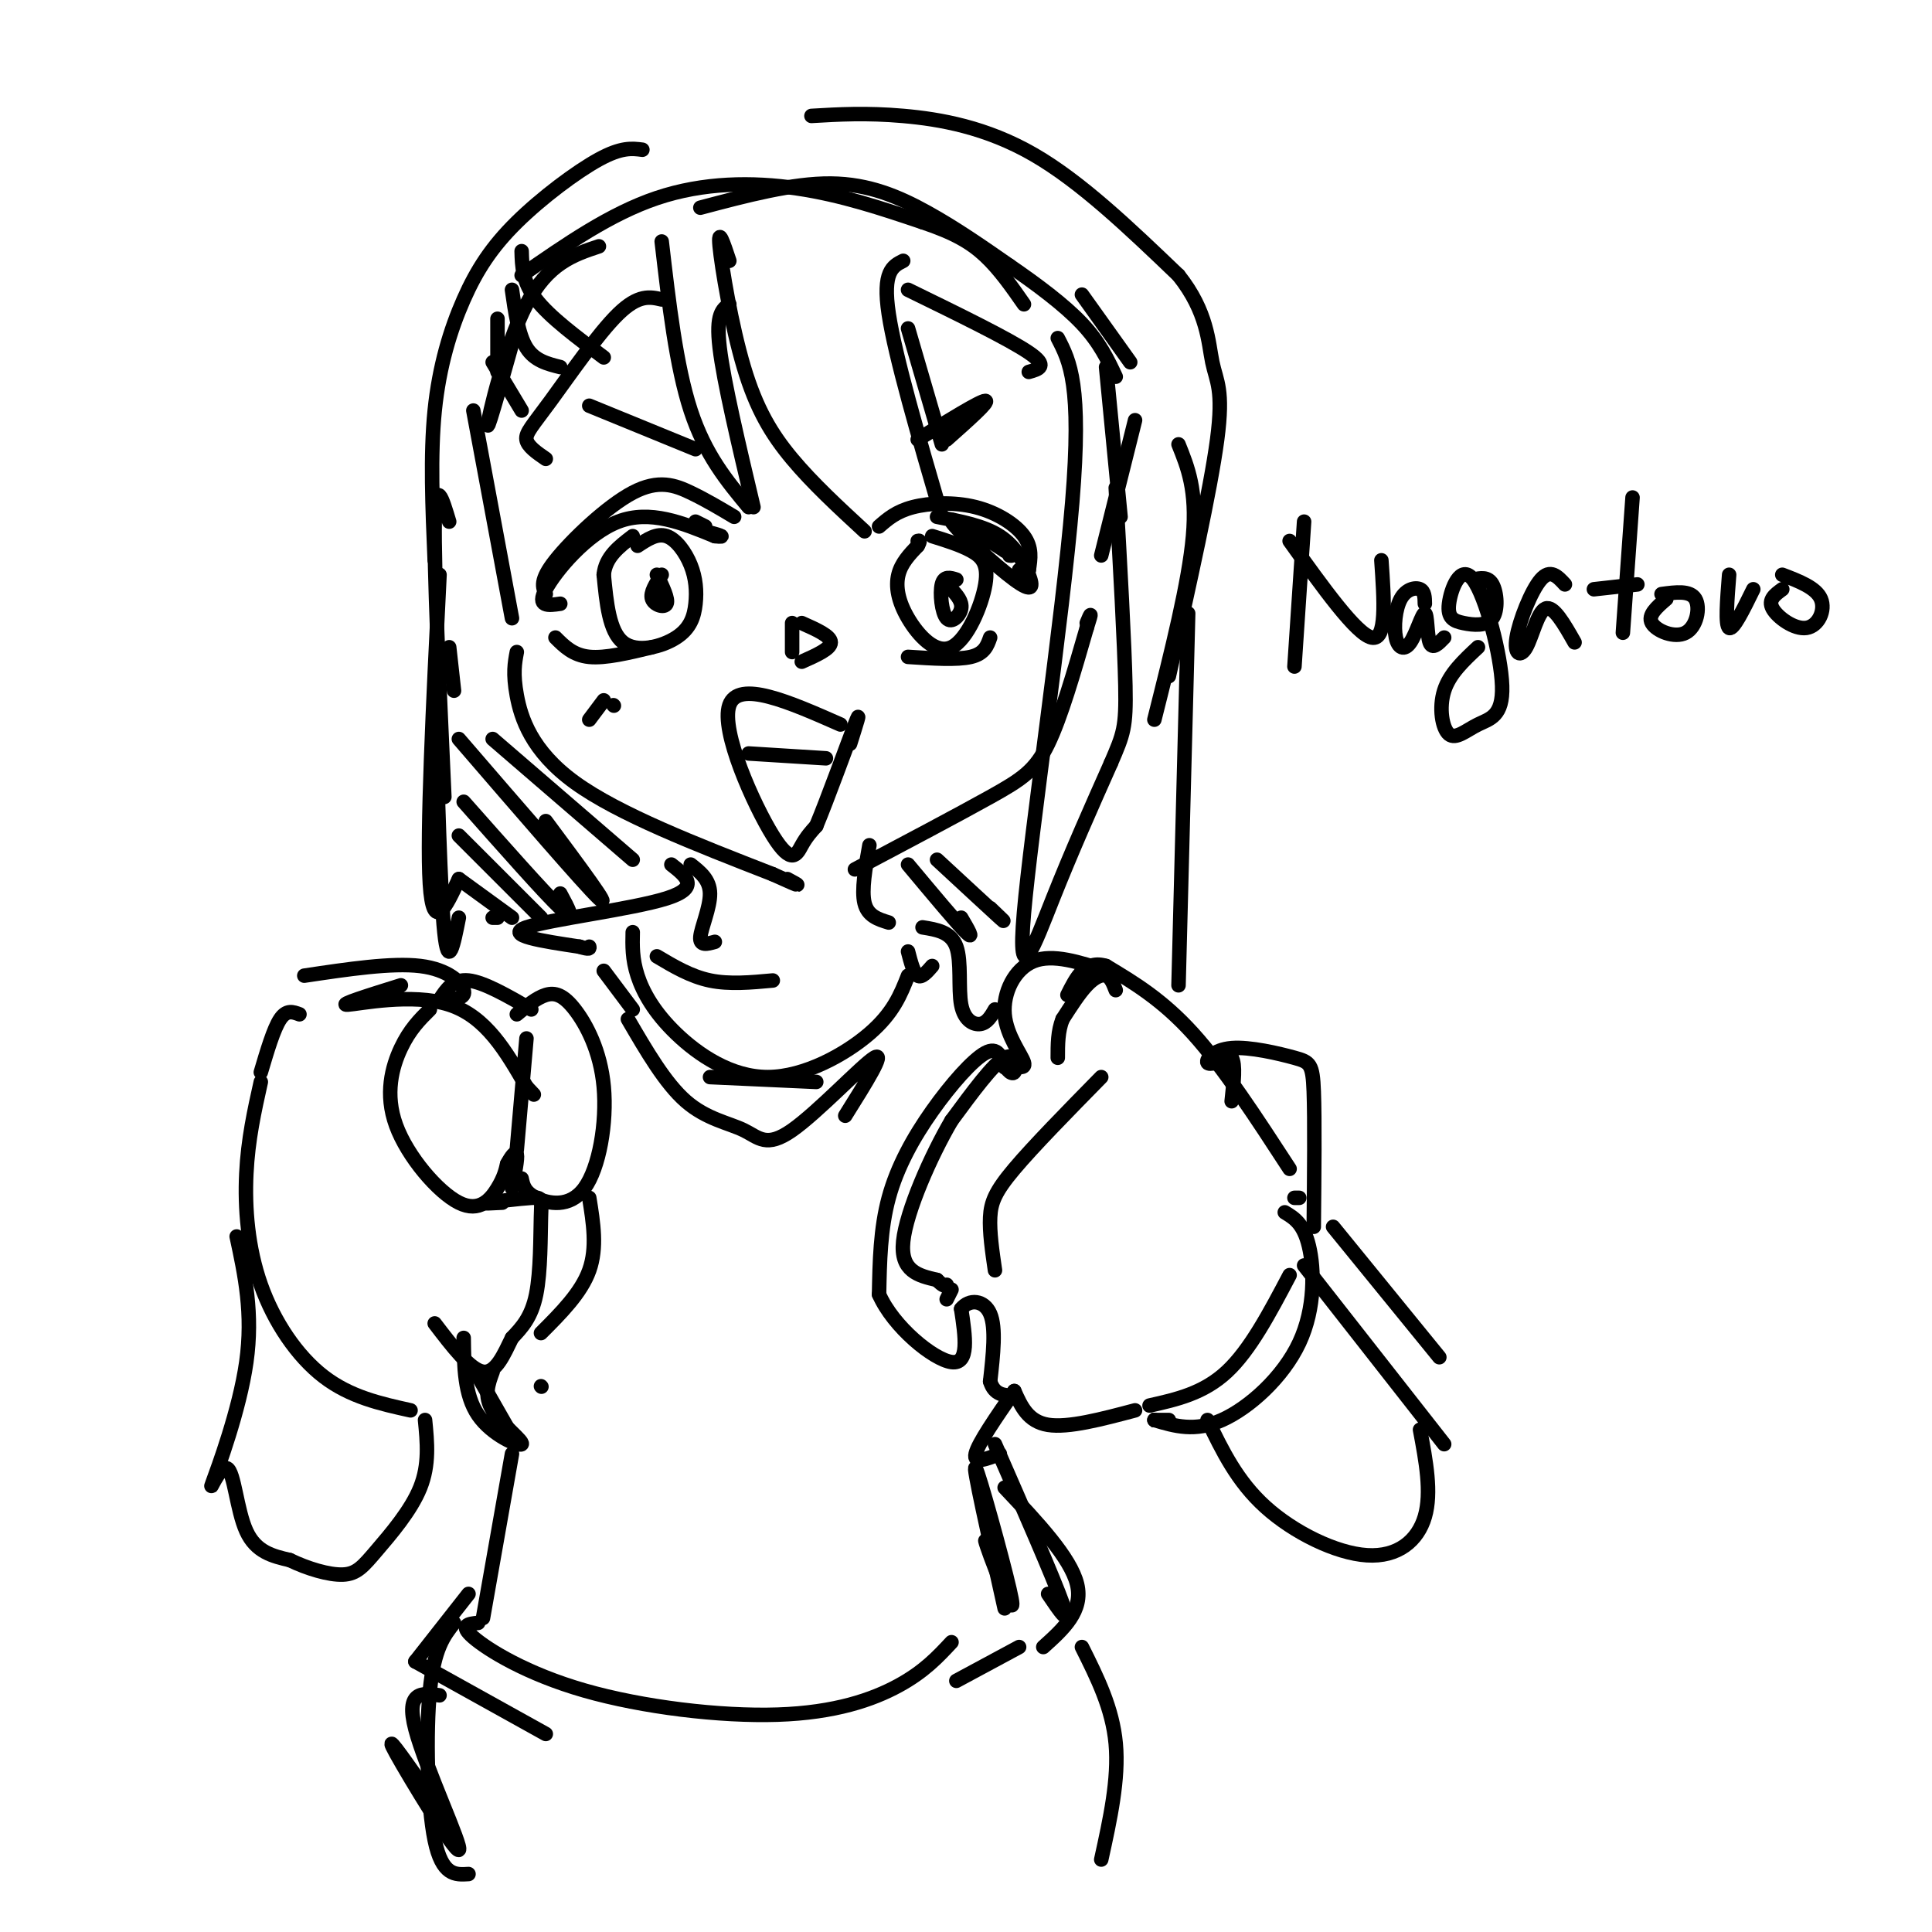 <svg viewBox='0 0 400 400' version='1.1' xmlns='http://www.w3.org/2000/svg' xmlns:xlink='http://www.w3.org/1999/xlink'><g fill='none' stroke='rgb(0,0,0)' stroke-width='3' stroke-linecap='round' stroke-linejoin='round'><path d='M98,85c0.000,0.000 8.000,43.000 8,43'/><path d='M107,135c-0.422,2.222 -0.844,4.444 0,9c0.844,4.556 2.956,11.444 12,18c9.044,6.556 25.022,12.778 41,19'/><path d='M160,181c7.333,3.333 5.167,2.167 3,1'/><path d='M177,180c10.667,-5.644 21.333,-11.289 28,-15c6.667,-3.711 9.333,-5.489 12,-11c2.667,-5.511 5.333,-14.756 8,-24'/><path d='M225,130c1.333,-4.167 0.667,-2.583 0,-1'/><path d='M228,115c0.000,0.000 7.000,-28.000 7,-28'/><path d='M103,77c0.000,0.000 0.000,-11.000 0,-11'/><path d='M108,57c9.178,-6.378 18.356,-12.756 28,-16c9.644,-3.244 19.756,-3.356 29,-2c9.244,1.356 17.622,4.178 26,7'/><path d='M191,46c6.578,2.200 10.022,4.200 13,7c2.978,2.800 5.489,6.400 8,10'/><path d='M229,76c0.000,0.000 3.000,31.000 3,31'/><path d='M108,64c-3.511,12.644 -7.022,25.289 -7,24c0.022,-1.289 3.578,-16.511 8,-25c4.422,-8.489 9.711,-10.244 15,-12'/><path d='M145,43c9.556,-2.533 19.111,-5.067 27,-5c7.889,0.067 14.111,2.733 20,6c5.889,3.267 11.444,7.133 17,11'/><path d='M209,55c5.667,3.889 11.333,8.111 15,12c3.667,3.889 5.333,7.444 7,11'/><path d='M224,61c0.000,0.000 10.000,14.000 10,14'/><path d='M269,248c0.000,0.000 -1.000,0.000 -1,0'/><path d='M267,242c-6.833,-10.500 -13.667,-21.000 -20,-28c-6.333,-7.000 -12.167,-10.500 -18,-14'/><path d='M229,200c-4.333,-1.333 -6.167,2.333 -8,6'/><path d='M231,205c-0.511,-1.333 -1.022,-2.667 -2,-3c-0.978,-0.333 -2.422,0.333 -4,2c-1.578,1.667 -3.289,4.333 -5,7'/><path d='M220,211c-1.000,2.500 -1.000,5.250 -1,8'/><path d='M229,201c-5.518,-1.792 -11.036,-3.583 -15,-2c-3.964,1.583 -6.375,6.542 -6,11c0.375,4.458 3.536,8.417 4,10c0.464,1.583 -1.768,0.792 -4,0'/><path d='M208,220c-0.179,0.786 1.375,2.750 2,2c0.625,-0.750 0.321,-4.214 -2,-3c-2.321,1.214 -6.661,7.107 -11,13'/><path d='M197,232c-4.244,7.222 -9.356,18.778 -10,25c-0.644,6.222 3.178,7.111 7,8'/><path d='M194,265c1.500,1.500 1.750,1.250 2,1'/><path d='M197,267c0.000,0.000 -1.000,2.000 -1,2'/><path d='M208,221c-0.702,-2.208 -1.405,-4.417 -4,-3c-2.595,1.417 -7.083,6.458 -11,12c-3.917,5.542 -7.262,11.583 -9,18c-1.738,6.417 -1.869,13.208 -2,20'/><path d='M182,268c2.933,6.711 11.267,13.489 15,14c3.733,0.511 2.867,-5.244 2,-11'/><path d='M199,271c1.644,-2.111 4.756,-1.889 6,1c1.244,2.889 0.622,8.444 0,14'/><path d='M205,286c0.833,2.833 2.917,2.917 5,3'/><path d='M210,288c1.417,3.167 2.833,6.333 7,7c4.167,0.667 11.083,-1.167 18,-3'/><path d='M238,291c5.583,-1.250 11.167,-2.500 16,-7c4.833,-4.500 8.917,-12.250 13,-20'/><path d='M272,254c0.107,-11.128 0.214,-22.255 0,-28c-0.214,-5.745 -0.748,-6.107 -4,-7c-3.252,-0.893 -9.222,-2.317 -13,-2c-3.778,0.317 -5.365,2.376 -5,3c0.365,0.624 2.683,-0.188 5,-1'/><path d='M255,219c0.833,1.333 0.417,5.167 0,9'/><path d='M266,251c1.946,1.173 3.893,2.345 5,7c1.107,4.655 1.375,12.792 -2,20c-3.375,7.208 -10.393,13.488 -16,16c-5.607,2.512 -9.804,1.256 -14,0'/><path d='M239,294c-1.833,0.000 0.583,0.000 3,0'/><path d='M63,202c9.067,-1.356 18.133,-2.711 24,-2c5.867,0.711 8.533,3.489 9,5c0.467,1.511 -1.267,1.756 -3,2'/><path d='M83,204c-6.622,2.067 -13.244,4.133 -11,4c2.244,-0.133 13.356,-2.467 21,0c7.644,2.467 11.822,9.733 16,17'/><path d='M109,225c2.667,2.833 1.333,1.417 0,0'/><path d='M89,209c-2.089,2.070 -4.179,4.140 -6,8c-1.821,3.860 -3.375,9.509 -1,16c2.375,6.491 8.678,13.825 13,16c4.322,2.175 6.663,-0.807 8,-3c1.337,-2.193 1.668,-3.596 2,-5'/><path d='M105,241c0.800,-1.533 1.800,-2.867 2,-2c0.200,0.867 -0.400,3.933 -1,7'/><path d='M104,249c-2.226,0.121 -4.453,0.242 -3,0c1.453,-0.242 6.585,-0.848 9,-1c2.415,-0.152 2.112,0.152 2,4c-0.112,3.848 -0.032,11.242 -1,16c-0.968,4.758 -2.984,6.879 -5,9'/><path d='M106,277c-1.667,3.400 -3.333,7.400 -6,7c-2.667,-0.400 -6.333,-5.200 -10,-10'/><path d='M62,210c-1.333,-0.500 -2.667,-1.000 -4,1c-1.333,2.000 -2.667,6.500 -4,11'/><path d='M54,224c-1.327,5.952 -2.655,11.905 -3,19c-0.345,7.095 0.292,15.333 3,23c2.708,7.667 7.488,14.762 13,19c5.512,4.238 11.756,5.619 18,7'/><path d='M109,215c0.000,0.000 -2.000,23.000 -2,23'/><path d='M107,210c2.051,-1.709 4.102,-3.419 6,-4c1.898,-0.581 3.644,-0.034 6,3c2.356,3.034 5.322,8.556 6,16c0.678,7.444 -0.933,16.812 -4,21c-3.067,4.188 -7.591,3.197 -10,2c-2.409,-1.197 -2.705,-2.598 -3,-4'/><path d='M91,207c1.417,-2.167 2.833,-4.333 6,-4c3.167,0.333 8.083,3.167 13,6'/><path d='M122,248c0.833,5.167 1.667,10.333 0,15c-1.667,4.667 -5.833,8.833 -10,13'/><path d='M137,50c1.500,12.917 3.000,25.833 6,35c3.000,9.167 7.500,14.583 12,20'/><path d='M151,63c-1.417,1.000 -2.833,2.000 -2,9c0.833,7.000 3.917,20.000 7,33'/><path d='M151,54c-1.202,-3.619 -2.405,-7.238 -2,-3c0.405,4.238 2.417,16.333 5,25c2.583,8.667 5.738,13.905 10,19c4.262,5.095 9.631,10.048 15,15'/><path d='M187,54c-2.167,1.083 -4.333,2.167 -3,11c1.333,8.833 6.167,25.417 11,42'/><path d='M188,68c0.000,0.000 7.000,24.000 7,24'/><path d='M137,62c-2.393,-0.554 -4.786,-1.107 -9,3c-4.214,4.107 -10.250,12.875 -14,18c-3.750,5.125 -5.214,6.607 -5,8c0.214,1.393 2.107,2.696 4,4'/><path d='M188,60c10.417,5.083 20.833,10.167 25,13c4.167,2.833 2.083,3.417 0,4'/><path d='M219,70c2.506,4.833 5.012,9.667 3,34c-2.012,24.333 -8.542,68.167 -10,85c-1.458,16.833 2.155,6.667 6,-3c3.845,-9.667 7.923,-18.833 12,-28'/><path d='M230,158c2.622,-6.089 3.178,-7.311 3,-16c-0.178,-8.689 -1.089,-24.844 -2,-41'/><path d='M94,143c0.000,0.000 -1.000,-9.000 -1,-9'/><path d='M90,116c-0.467,-10.882 -0.935,-21.764 0,-31c0.935,-9.236 3.271,-16.826 6,-23c2.729,-6.174 5.850,-10.931 11,-16c5.150,-5.069 12.329,-10.448 17,-13c4.671,-2.552 6.836,-2.276 9,-2'/><path d='M168,24c5.689,-0.333 11.378,-0.667 19,0c7.622,0.667 17.178,2.333 27,8c9.822,5.667 19.911,15.333 30,25'/><path d='M244,57c6.048,7.571 6.167,14.000 7,18c0.833,4.000 2.381,5.571 1,16c-1.381,10.429 -5.690,29.714 -10,49'/><path d='M244,92c1.917,4.750 3.833,9.500 3,19c-0.833,9.500 -4.417,23.750 -8,38'/><path d='M113,123c-0.661,-1.405 -1.321,-2.810 2,-7c3.321,-4.190 10.625,-11.167 16,-14c5.375,-2.833 8.821,-1.524 12,0c3.179,1.524 6.089,3.262 9,5'/><path d='M116,125c-2.489,0.356 -4.978,0.711 -3,-3c1.978,-3.711 8.422,-11.489 15,-14c6.578,-2.511 13.289,0.244 20,3'/><path d='M148,111c3.000,0.333 0.500,-0.333 -2,-1'/><path d='M144,108c0.000,0.000 2.000,1.000 2,1'/><path d='M182,109c1.780,-1.554 3.560,-3.107 7,-4c3.440,-0.893 8.542,-1.125 13,0c4.458,1.125 8.274,3.607 10,6c1.726,2.393 1.363,4.696 1,7'/><path d='M213,118c-0.167,1.167 -1.083,0.583 -2,0'/><path d='M115,132c1.833,1.833 3.667,3.667 7,4c3.333,0.333 8.167,-0.833 13,-2'/><path d='M188,136c5.083,0.333 10.167,0.667 13,0c2.833,-0.667 3.417,-2.333 4,-4'/><path d='M132,113c2.011,-1.331 4.021,-2.662 6,-2c1.979,0.662 3.925,3.315 5,6c1.075,2.685 1.278,5.400 1,8c-0.278,2.600 -1.036,5.085 -4,7c-2.964,1.915 -8.132,3.262 -11,1c-2.868,-2.262 -3.434,-8.131 -4,-14'/><path d='M125,119c0.333,-3.667 3.167,-5.833 6,-8'/><path d='M193,111c2.896,0.902 5.792,1.803 8,3c2.208,1.197 3.727,2.688 3,7c-0.727,4.312 -3.700,11.444 -7,13c-3.300,1.556 -6.927,-2.466 -9,-6c-2.073,-3.534 -2.592,-6.581 -2,-9c0.592,-2.419 2.296,-4.209 4,-6'/><path d='M190,113c0.667,-1.167 0.333,-1.083 0,-1'/><path d='M174,150c-10.577,-4.661 -21.155,-9.321 -23,-4c-1.845,5.321 5.042,20.625 9,27c3.958,6.375 4.988,3.821 6,2c1.012,-1.821 2.006,-2.911 3,-4'/><path d='M169,171c2.289,-5.467 6.511,-17.133 8,-21c1.489,-3.867 0.244,0.067 -1,4'/><path d='M164,129c0.000,0.000 0.000,6.000 0,6'/><path d='M166,129c3.000,1.333 6.000,2.667 6,4c0.000,1.333 -3.000,2.667 -6,4'/><path d='M122,84c0.000,0.000 22.000,9.000 22,9'/><path d='M190,91c6.500,-4.000 13.000,-8.000 14,-8c1.000,0.000 -3.500,4.000 -8,8'/><path d='M108,52c0.083,3.167 0.167,6.333 3,10c2.833,3.667 8.417,7.833 14,12'/><path d='M106,60c0.667,4.667 1.333,9.333 3,12c1.667,2.667 4.333,3.333 7,4'/><path d='M102,75c0.000,0.000 6.000,10.000 6,10'/><path d='M93,108c-1.417,-4.750 -2.833,-9.500 -3,0c-0.167,9.500 0.917,33.250 2,57'/><path d='M143,179c1.978,1.556 3.956,3.111 4,6c0.044,2.889 -1.844,7.111 -2,9c-0.156,1.889 1.422,1.444 3,1'/><path d='M180,175c-0.833,4.667 -1.667,9.333 -1,12c0.667,2.667 2.833,3.333 5,4'/><path d='M139,179c3.044,2.378 6.089,4.756 -1,7c-7.089,2.244 -24.311,4.356 -29,6c-4.689,1.644 3.156,2.822 11,4'/><path d='M120,196c2.167,0.667 2.083,0.333 2,0'/><path d='M136,198c3.500,2.083 7.000,4.167 11,5c4.000,0.833 8.500,0.417 13,0'/><path d='M131,193c-0.062,2.770 -0.124,5.541 1,9c1.124,3.459 3.435,7.608 8,12c4.565,4.392 11.383,9.029 19,9c7.617,-0.029 16.033,-4.722 21,-9c4.967,-4.278 6.483,-8.139 8,-12'/><path d='M188,197c0.583,2.250 1.167,4.500 2,5c0.833,0.500 1.917,-0.750 3,-2'/><path d='M191,192c2.946,0.470 5.893,0.940 7,4c1.107,3.060 0.375,8.708 1,12c0.625,3.292 2.607,4.226 4,4c1.393,-0.226 2.196,-1.613 3,-3'/><path d='M206,263c-0.578,-3.956 -1.156,-7.911 -1,-11c0.156,-3.089 1.044,-5.311 5,-10c3.956,-4.689 10.978,-11.844 18,-19'/><path d='M91,119c-1.333,26.750 -2.667,53.500 -2,64c0.667,10.500 3.333,4.750 6,-1'/><path d='M136,119c1.222,2.533 2.444,5.067 2,6c-0.444,0.933 -2.556,0.267 -3,-1c-0.444,-1.267 0.778,-3.133 2,-5'/><path d='M197,122c1.137,1.262 2.274,2.524 2,4c-0.274,1.476 -1.958,3.167 -3,2c-1.042,-1.167 -1.440,-5.190 -1,-7c0.440,-1.810 1.720,-1.405 3,-1'/><path d='M122,149c0.000,0.000 3.000,-4.000 3,-4'/><path d='M127,146c0.000,0.000 0.100,0.100 0.1,0.1'/><path d='M244,132c0.000,0.000 1.000,-1.000 1,-1'/><path d='M246,127c0.000,0.000 -2.000,77.000 -2,77'/><path d='M155,156c0.000,0.000 16.000,1.000 16,1'/><path d='M90,142c0.583,21.500 1.167,43.000 2,51c0.833,8.000 1.917,2.500 3,-3'/><path d='M102,190c0.000,0.000 1.000,0.000 1,0'/><path d='M95,182c0.000,0.000 11.000,8.000 11,8'/><path d='M95,173c0.000,0.000 17.000,17.000 17,17'/><path d='M96,166c8.333,9.417 16.667,18.833 20,22c3.333,3.167 1.667,0.083 0,-3'/><path d='M95,153c13.000,15.083 26.000,30.167 29,33c3.000,2.833 -4.000,-6.583 -11,-16'/><path d='M102,153c0.000,0.000 29.000,25.000 29,25'/><path d='M188,179c5.083,6.083 10.167,12.167 12,14c1.833,1.833 0.417,-0.583 -1,-3'/><path d='M194,178c5.583,5.167 11.167,10.333 13,12c1.833,1.667 -0.083,-0.167 -2,-2'/><path d='M49,256c1.711,7.973 3.423,15.946 2,26c-1.423,10.054 -5.979,22.190 -7,25c-1.021,2.810 1.494,-3.705 3,-3c1.506,0.705 2.002,8.630 4,13c1.998,4.370 5.499,5.185 9,6'/><path d='M60,323c3.600,1.748 8.099,3.118 11,3c2.901,-0.118 4.204,-1.724 7,-5c2.796,-3.276 7.085,-8.222 9,-13c1.915,-4.778 1.458,-9.389 1,-14'/><path d='M270,262c0.000,0.000 29.000,37.000 29,37'/><path d='M250,294c3.060,6.345 6.119,12.690 12,18c5.881,5.310 14.583,9.583 21,10c6.417,0.417 10.548,-3.024 12,-8c1.452,-4.976 0.226,-11.488 -1,-18'/><path d='M276,254c0.000,0.000 22.000,27.000 22,27'/><path d='M96,277c0.071,5.923 0.143,11.845 3,16c2.857,4.155 8.500,6.542 9,6c0.500,-0.542 -4.143,-4.012 -6,-7c-1.857,-2.988 -0.929,-5.494 0,-8'/><path d='M210,288c-3.750,5.417 -7.500,10.833 -8,13c-0.500,2.167 2.250,1.083 5,0'/><path d='M270,108c0.000,0.000 -2.000,30.000 -2,30'/><path d='M267,112c6.917,9.667 13.833,19.333 17,20c3.167,0.667 2.583,-7.667 2,-16'/><path d='M295,125c-0.018,-1.276 -0.036,-2.553 -1,-3c-0.964,-0.447 -2.873,-0.065 -4,2c-1.127,2.065 -1.470,5.813 -1,8c0.470,2.187 1.755,2.813 3,1c1.245,-1.813 2.451,-6.065 3,-6c0.549,0.065 0.443,4.447 1,6c0.557,1.553 1.779,0.276 3,-1'/><path d='M305,120c1.540,-0.330 3.080,-0.660 4,1c0.920,1.660 1.222,5.309 0,7c-1.222,1.691 -3.966,1.423 -6,1c-2.034,-0.423 -3.356,-1.003 -3,-4c0.356,-2.997 2.392,-8.413 5,-5c2.608,3.413 5.790,15.655 6,22c0.210,6.345 -2.552,6.794 -5,8c-2.448,1.206 -4.582,3.171 -6,2c-1.418,-1.171 -2.119,-5.477 -1,-9c1.119,-3.523 4.060,-6.261 7,-9'/><path d='M324,121c-1.509,-1.646 -3.018,-3.292 -5,-1c-1.982,2.292 -4.439,8.522 -5,12c-0.561,3.478 0.772,4.206 2,2c1.228,-2.206 2.351,-7.344 4,-8c1.649,-0.656 3.825,3.172 6,7'/><path d='M338,103c0.000,0.000 -2.000,28.000 -2,28'/><path d='M330,122c0.000,0.000 9.000,-1.000 9,-1'/><path d='M344,123c2.958,-0.399 5.917,-0.798 7,1c1.083,1.798 0.292,5.792 -2,7c-2.292,1.208 -6.083,-0.369 -7,-2c-0.917,-1.631 1.042,-3.315 3,-5'/><path d='M358,119c-0.417,5.250 -0.833,10.500 0,11c0.833,0.500 2.917,-3.750 5,-8'/><path d='M369,119c3.500,1.339 7.000,2.679 8,5c1.000,2.321 -0.500,5.625 -3,6c-2.500,0.375 -6.000,-2.179 -7,-4c-1.000,-1.821 0.500,-2.911 2,-4'/><path d='M194,107c4.845,0.920 9.691,1.841 13,4c3.309,2.159 5.083,5.558 6,8c0.917,2.442 0.978,3.927 -3,1c-3.978,-2.927 -11.994,-10.265 -13,-12c-1.006,-1.735 4.997,2.132 11,6'/><path d='M208,114c2.000,1.167 1.500,1.083 1,1'/><path d='M112,287c0.000,0.000 0.100,0.100 0.1,0.1'/><path d='M125,201c0.000,0.000 6.000,8.000 6,8'/><path d='M147,223c0.000,0.000 22.000,1.000 22,1'/><path d='M99,285c0.000,0.000 8.000,14.000 8,14'/><path d='M106,301c0.000,0.000 -6.000,34.000 -6,34'/><path d='M99,336c-1.997,0.207 -3.994,0.415 -1,3c2.994,2.585 10.978,7.549 23,11c12.022,3.451 28.083,5.391 40,5c11.917,-0.391 19.691,-3.112 25,-6c5.309,-2.888 8.155,-5.944 11,-9'/><path d='M208,333c-3.356,-15.067 -6.711,-30.133 -6,-29c0.711,1.133 5.489,18.467 7,25c1.511,6.533 -0.244,2.267 -2,-2'/><path d='M207,327c-1.111,-2.400 -2.889,-7.400 -3,-8c-0.111,-0.600 1.444,3.200 3,7'/><path d='M206,299c6.083,13.917 12.167,27.833 14,33c1.833,5.167 -0.583,1.583 -3,-2'/><path d='M130,211c3.871,6.644 7.742,13.289 12,17c4.258,3.711 8.904,4.490 12,6c3.096,1.510 4.641,3.753 10,0c5.359,-3.753 14.531,-13.501 17,-15c2.469,-1.499 -1.766,5.250 -6,12'/><path d='M208,308c6.833,7.250 13.667,14.500 15,20c1.333,5.500 -2.833,9.250 -7,13'/><path d='M211,341c0.000,0.000 -13.000,7.000 -13,7'/><path d='M97,330c0.000,0.000 -11.000,14.000 -11,14'/><path d='M86,344c0.000,0.000 27.000,15.000 27,15'/><path d='M91,351c-3.548,-0.500 -7.095,-1.000 -5,7c2.095,8.000 9.833,24.500 9,25c-0.833,0.500 -10.238,-15.000 -13,-20c-2.762,-5.000 1.119,0.500 5,6'/><path d='M87,369c0.833,1.000 0.417,0.500 0,0'/><path d='M94,336c-2.067,2.622 -4.133,5.244 -5,14c-0.867,8.756 -0.533,23.644 1,31c1.533,7.356 4.267,7.178 7,7'/><path d='M224,341c3.167,6.333 6.333,12.667 7,20c0.667,7.333 -1.167,15.667 -3,24'/></g>
</svg>